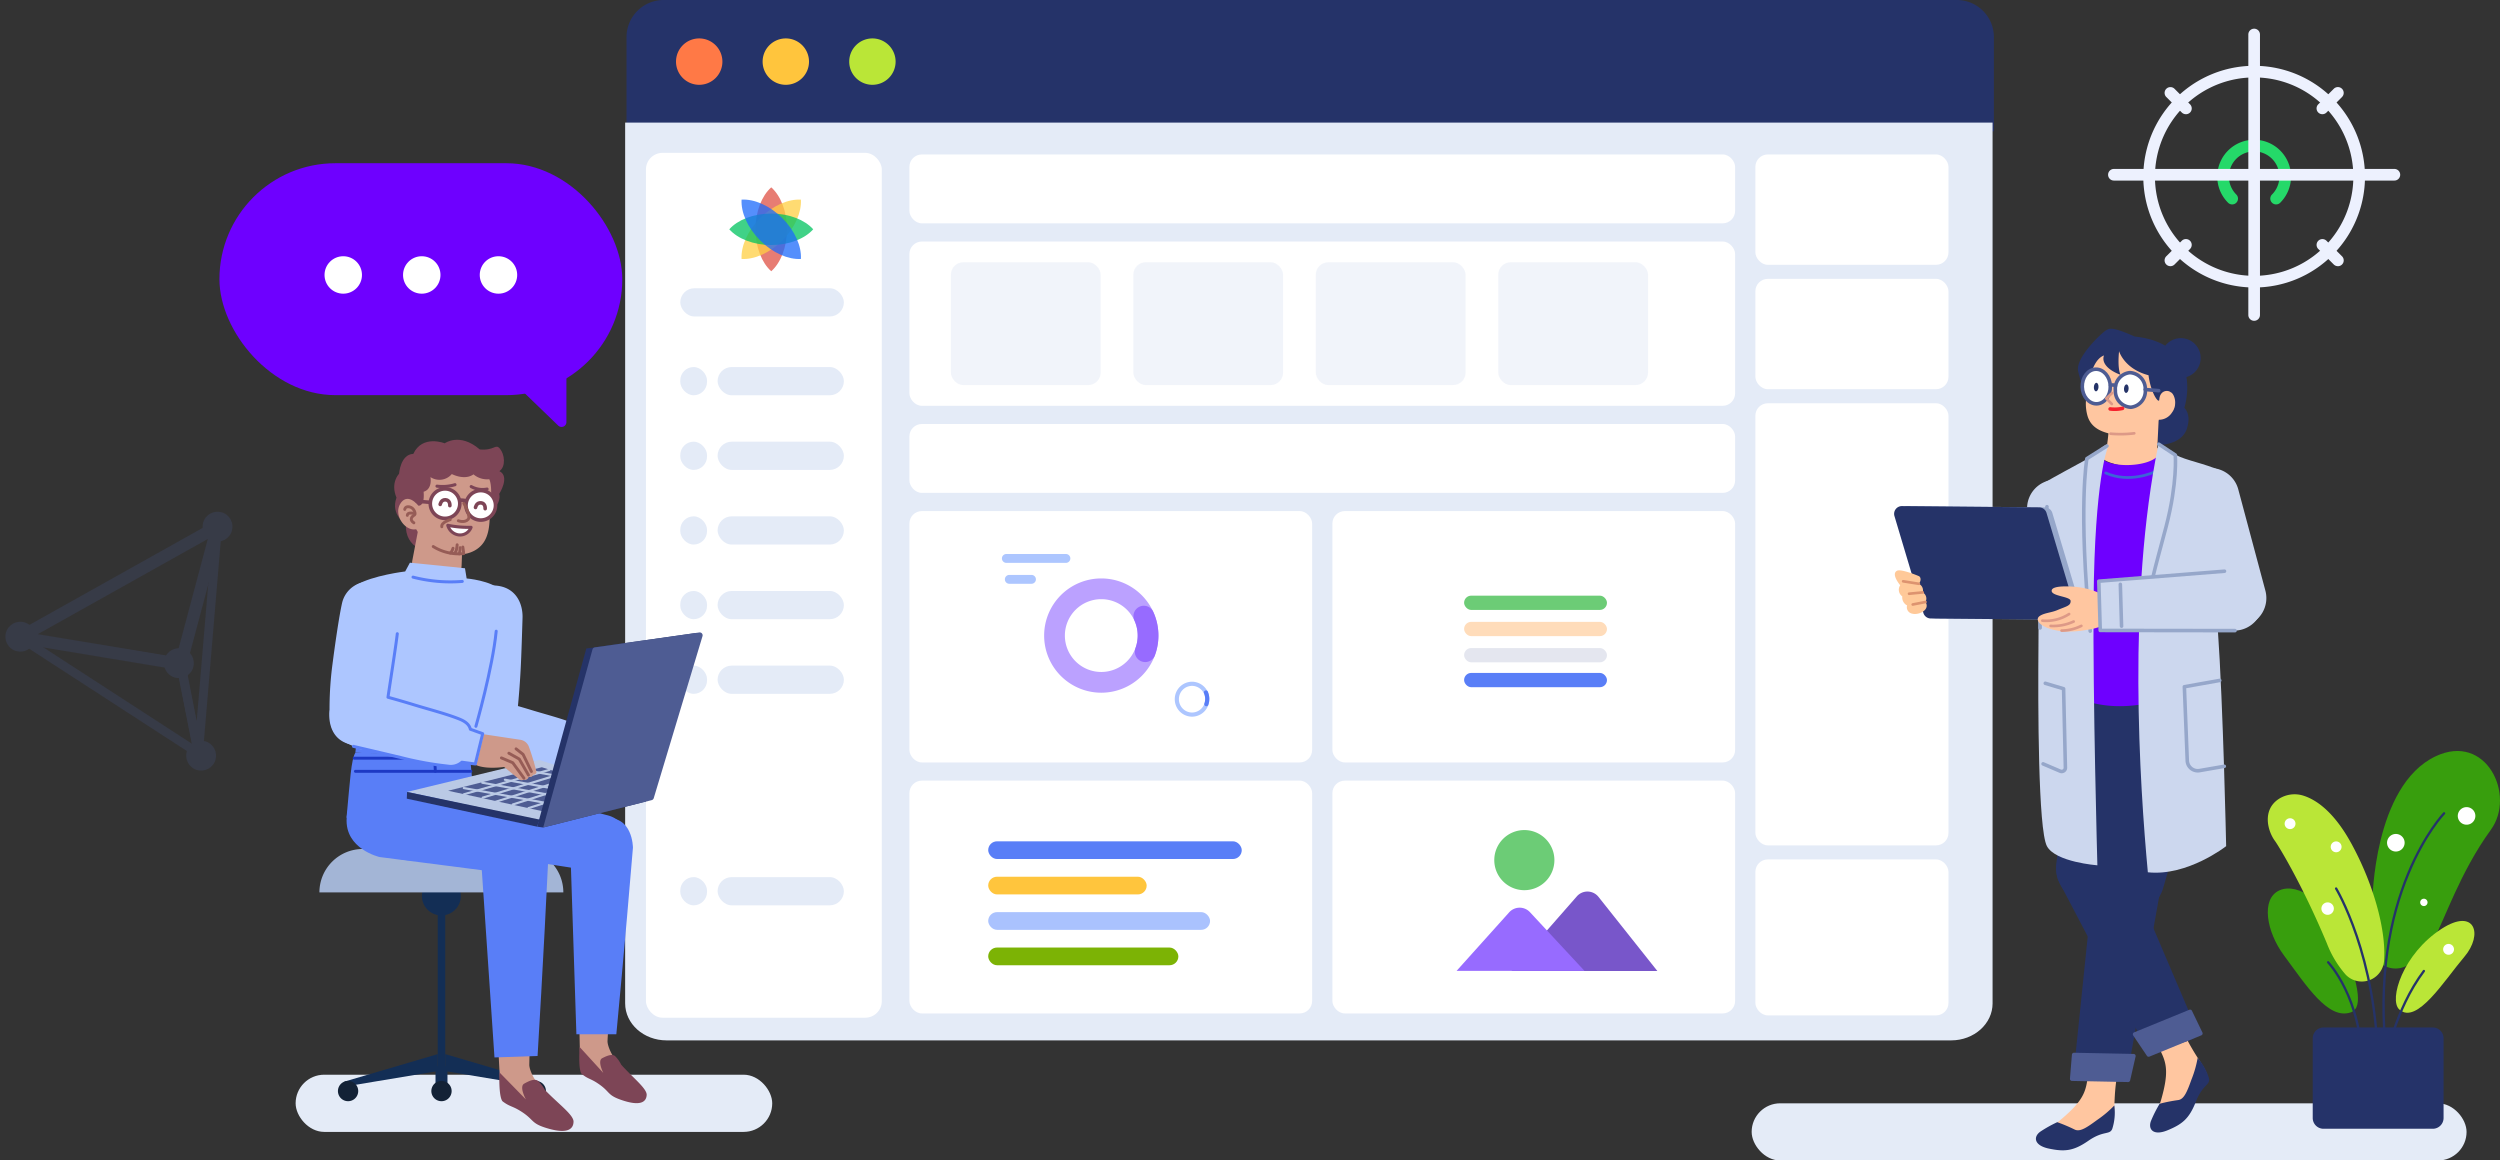 <svg xmlns="http://www.w3.org/2000/svg" xmlns:xlink="http://www.w3.org/1999/xlink" width="602.863" height="279.847" viewBox="0 0 602.863 279.847">
  <rect x="0" y="0" width="602.863" height="279.847" fill="#333333" stroke="none"/>
  <defs>
    <clipPath id="clip-path">
      <path id="Clip_2" data-name="Clip 2" d="M0,0H31.586V52.459H0Z" fill="none"/>
    </clipPath>
    <clipPath id="clip-path-2">
      <path id="Clip_8" data-name="Clip 8" d="M0,0H28.1V45.156H0Z" fill="none"/>
    </clipPath>
    <clipPath id="clip-path-3">
      <path id="Clip_34" data-name="Clip 34" d="M0,0H31.552V24.42H0Z" fill="none"/>
    </clipPath>
    <clipPath id="clip-path-4">
      <path id="Clip_6" data-name="Clip 6" d="M-14.079,0H-33.1V10.81h19.021Z" transform="translate(33.099)" fill="none"/>
    </clipPath>
    <clipPath id="clip-path-5">
      <path id="Clip_82" data-name="Clip 82" d="M-32.425,0H-76.232V27.417h43.807Z" transform="translate(76.232)" fill="none"/>
    </clipPath>
    <clipPath id="clip-path-6">
      <path id="Clip_28" data-name="Clip 28" d="M-19.634,0H-46.16V26.978h26.526Z" transform="translate(46.16)" fill="none"/>
    </clipPath>
    <clipPath id="clip-path-7">
      <path id="Clip_125" data-name="Clip 125" d="M-12.229,0H-28.751V39.474h16.522Z" transform="translate(28.751)" fill="none"/>
    </clipPath>
  </defs>
  <g id="fuzhuang-peitu01" transform="translate(-168.251 -375.226)">
    <rect id="矩形备份" width="172.397" height="13.792" rx="6.896" transform="translate(590.655 641.282)" fill="#e4ebf7"/>
    <rect id="矩形备份_2" data-name="矩形备份 2" width="114.931" height="13.792" rx="6.896" transform="translate(239.539 634.386)" fill="#e4ebf7"/>
    <g id="_2.通用组件_彩色版_文本详情页" data-name="2.通用组件/彩色版/文本详情页" transform="translate(319.003 375.226)">
      <g id="分组_8" data-name="分组 8" transform="translate(0 0)">
        <g id="分组_2_copy_2" data-name="分组 2 copy 2" transform="translate(0.331 0)">
          <path id="Fill_1" data-name="Fill 1" d="M329.733,31.672H0V8.932A8.951,8.951,0,0,1,8.968,0h311.8a8.95,8.95,0,0,1,8.968,8.932Z" transform="translate(0)" fill="#253369"/>
          <path id="Fill_5" data-name="Fill 5" d="M11.187,5.606A5.593,5.593,0,1,1,5.593,0a5.6,5.6,0,0,1,5.594,5.606" transform="translate(11.934 9.265)" fill="#ff7946"/>
          <path id="Fill_7" data-name="Fill 7" d="M11.186,5.606A5.593,5.593,0,1,1,5.593,0a5.6,5.6,0,0,1,5.593,5.606" transform="translate(32.819 9.265)" fill="#ffc53d"/>
          <path id="Fill_9" data-name="Fill 9" d="M11.186,5.606A5.593,5.593,0,1,1,5.593,0a5.6,5.6,0,0,1,5.593,5.606" transform="translate(53.703 9.265)" fill="#bae637"/>
        </g>
        <path id="Fill_3_Copy_2" data-name="Fill 3 Copy 2" d="M9.987,221.312c-5.516,0-9.987-3.994-9.987-8.92V0H329.75V212.392c0,4.926-4.471,8.92-9.987,8.92Z" transform="translate(0 29.572)" fill="#e4ebf7"/>
        <g id="组_13677" data-name="组 13677" transform="translate(-31.129 -5)">
          <rect id="矩形_copy_19" data-name="矩形 copy 19" width="199.113" height="16.613" rx="3" transform="translate(99.678 42.244)" fill="#fff"/>
          <rect id="矩形_copy_19-2" data-name="矩形 copy 19" width="46.564" height="26.613" rx="3" transform="translate(303.678 42.244)" fill="#fff"/>
          <rect id="矩形_copy_19-3" data-name="矩形 copy 19" width="46.564" height="26.613" rx="3" transform="translate(303.678 72.244)" fill="#fff"/>
          <rect id="矩形_copy_19-4" data-name="矩形 copy 19" width="199.113" height="16.613" rx="3" transform="translate(99.678 107.244)" fill="#fff"/>
          <rect id="矩形_copy_19-5" data-name="矩形 copy 19" width="97.113" height="60.613" rx="3" transform="translate(99.678 128.244)" fill="#fff"/>
          <rect id="矩形_copy_19-6" data-name="矩形 copy 19" width="97.113" height="56.141" rx="3" transform="translate(99.678 193.244)" fill="#fff"/>
          <rect id="矩形_copy_19-7" data-name="矩形 copy 19" width="97.113" height="60.613" rx="3" transform="translate(201.678 128.244)" fill="#fff"/>
          <rect id="矩形_copy_19-8" data-name="矩形 copy 19" width="97.113" height="56.141" rx="3" transform="translate(201.678 193.244)" fill="#fff"/>
          <rect id="矩形_copy_19-9" data-name="矩形 copy 19" width="199.113" height="39.613" rx="3" transform="translate(99.678 63.244)" fill="#fff"/>
          <rect id="矩形_copy_19-10" data-name="矩形 copy 19" width="36.113" height="29.613" rx="3" transform="translate(109.678 68.244)" fill="#e4ebf7" opacity="0.5"/>
          <rect id="矩形_copy_19-11" data-name="矩形 copy 19" width="36.113" height="29.613" rx="3" transform="translate(153.678 68.244)" fill="#e4ebf7" opacity="0.5"/>
          <rect id="矩形_copy_19-12" data-name="矩形 copy 19" width="36.113" height="29.613" rx="3" transform="translate(197.678 68.244)" fill="#e4ebf7" opacity="0.5"/>
          <rect id="矩形_copy_19-13" data-name="矩形 copy 19" width="36.113" height="29.613" rx="3" transform="translate(241.678 68.244)" fill="#e4ebf7" opacity="0.5"/>
          <rect id="矩形_copy_19-14" data-name="矩形 copy 19" width="46.564" height="106.613" rx="3" transform="translate(303.678 102.244)" fill="#fff"/>
          <rect id="矩形_copy_19-15" data-name="矩形 copy 19" width="46.564" height="37.613" rx="3" transform="translate(303.678 212.244)" fill="#fff"/>
          <rect id="矩形_copy_26" data-name="矩形 copy 26" width="53.498" height="4.27" rx="2.135" transform="translate(118.678 224.955)" fill="#aac2fe"/>
          <rect id="矩形_copy_27" data-name="矩形 copy 27" width="45.855" height="4.27" rx="2.135" transform="translate(118.678 233.494)" fill="#7cb305"/>
          <rect id="矩形_copy_25" data-name="矩形 copy 25" width="38.213" height="4.27" rx="2.135" transform="translate(118.678 216.416)" fill="#ffc53d"/>
          <rect id="矩形_copy_24" data-name="矩形 copy 24" width="61.141" height="4.27" rx="2.135" transform="translate(118.678 207.877)" fill="#597ef7"/>
        </g>
        <g id="组_13678" data-name="组 13678" transform="translate(-92)">
          <rect id="矩形_copy_13" data-name="矩形 copy 13" width="56.873" height="208.557" rx="4" transform="translate(97.016 36.859)" fill="#fff"/>
          <rect id="矩形_copy_19-16" data-name="矩形 copy 19" width="39.453" height="6.806" rx="3.403" transform="translate(105.293 69.51)" fill="#e4ebf7"/>
          <g id="组_13679" data-name="组 13679">
            <rect id="矩形_copy_19-17" data-name="矩形 copy 19" width="6.453" height="6.806" rx="3.226" transform="translate(105.293 88.51)" fill="#e4ebf7"/>
            <rect id="矩形_copy_19-18" data-name="矩形 copy 19" width="30.453" height="6.806" rx="3.403" transform="translate(114.293 88.51)" fill="#e4ebf7"/>
          </g>
          <g id="组_13680" data-name="组 13680" transform="translate(0 18)">
            <rect id="矩形_copy_19-19" data-name="矩形 copy 19" width="6.453" height="6.806" rx="3.226" transform="translate(105.293 88.51)" fill="#e4ebf7"/>
            <rect id="矩形_copy_19-20" data-name="矩形 copy 19" width="30.453" height="6.806" rx="3.403" transform="translate(114.293 88.51)" fill="#e4ebf7"/>
          </g>
          <g id="组_13683" data-name="组 13683" transform="translate(0 54)">
            <rect id="矩形_copy_19-21" data-name="矩形 copy 19" width="6.453" height="6.806" rx="3.226" transform="translate(105.293 88.51)" fill="#e4ebf7"/>
            <rect id="矩形_copy_19-22" data-name="矩形 copy 19" width="30.453" height="6.806" rx="3.403" transform="translate(114.293 88.51)" fill="#e4ebf7"/>
          </g>
          <g id="组_13681" data-name="组 13681" transform="translate(0 36)">
            <rect id="矩形_copy_19-23" data-name="矩形 copy 19" width="6.453" height="6.806" rx="3.226" transform="translate(105.293 88.51)" fill="#e4ebf7"/>
            <rect id="矩形_copy_19-24" data-name="矩形 copy 19" width="30.453" height="6.806" rx="3.403" transform="translate(114.293 88.51)" fill="#e4ebf7"/>
          </g>
          <g id="组_13682" data-name="组 13682" transform="translate(0 72)">
            <rect id="矩形_copy_19-25" data-name="矩形 copy 19" width="6.453" height="6.806" rx="3.226" transform="translate(105.293 88.51)" fill="#e4ebf7"/>
            <rect id="矩形_copy_19-26" data-name="矩形 copy 19" width="30.453" height="6.806" rx="3.403" transform="translate(114.293 88.51)" fill="#e4ebf7"/>
          </g>
          <g id="组_13684" data-name="组 13684" transform="translate(0 123)">
            <rect id="矩形_copy_19-27" data-name="矩形 copy 19" width="6.453" height="6.806" rx="3.226" transform="translate(105.293 88.51)" fill="#e4ebf7"/>
            <rect id="矩形_copy_19-28" data-name="矩形 copy 19" width="30.453" height="6.806" rx="3.403" transform="translate(114.293 88.51)" fill="#e4ebf7"/>
          </g>
        </g>
        <g id="七色米logo" transform="translate(25.111 45.174)">
          <path id="交叉_1" data-name="交叉 1" d="M0,10.119C0,5.795,1.526,2.02,3.795,0,6.063,2.02,7.589,5.795,7.589,10.119s-1.526,8.1-3.795,10.119C1.526,18.218,0,14.443,0,10.119Z" transform="translate(6.324 0)" fill="#de5145" opacity="0.75"/>
          <path id="交叉_2" data-name="交叉 2" d="M0,10.119C0,5.795,1.526,2.02,3.795,0,6.063,2.02,7.589,5.795,7.589,10.119s-1.526,8.1-3.795,10.119C1.526,18.218,0,14.443,0,10.119Z" transform="translate(14.591 0.281) rotate(45)" fill="#ffce43" opacity="0.75"/>
          <path id="交叉_3" data-name="交叉 3" d="M0,10.119C0,5.795,1.526,2.02,3.795,0,6.063,2.02,7.589,5.795,7.589,10.119s-1.526,8.1-3.795,10.119C1.526,18.218,0,14.443,0,10.119Z" transform="translate(20.238 6.324) rotate(90)" fill="#00c25f" opacity="0.75"/>
          <path id="交叉_4" data-name="交叉 4" d="M0,10.119C0,5.795,1.526,2.02,3.795,0,6.063,2.02,7.589,5.795,7.589,10.119s-1.526,8.1-3.795,10.119C1.526,18.218,0,14.443,0,10.119Z" transform="translate(19.958 14.591) rotate(135)" fill="#1d69fb" opacity="0.75"/>
        </g>
        <g id="组_13685" data-name="组 13685" transform="translate(38 288.944)">
          <path id="Fill_11" data-name="Fill 11" d="M55.7,45.313H.944A.944.944,0,0,1,0,44.369V.944A.944.944,0,0,1,.944,0H55.7a.944.944,0,0,1,.944.944V44.369a.944.944,0,0,1-.944.944" transform="translate(157.922 -96.133)" fill="#fff"/>
          <path id="Fill_17" data-name="Fill 17" d="M0,19.164H35.2L21,1.285a3.4,3.4,0,0,0-5.217-.126Z" transform="translate(175.714 -73.953)" fill="#7856ca"/>
          <path id="Fill_15" data-name="Fill 15" d="M0,15.23H30.832L17.688,1.085a3.4,3.4,0,0,0-5.018.042Z" transform="translate(162.503 -70.061)" fill="#976bff"/>
          <path id="Fill_19" data-name="Fill 19" d="M14.5,7.249A7.249,7.249,0,1,1,7.25,0,7.249,7.249,0,0,1,14.5,7.249" transform="translate(171.585 -88.778)" fill="#6ccc76"/>
        </g>
      </g>
      <g id="编组_4" data-name="编组 4" transform="translate(198.111 131.674)">
        <rect id="矩形_copy_51" data-name="矩形 copy 51" width="42.491" height="23.542" transform="translate(0.178 7.945)" fill="#fff"/>
        <rect id="矩形_copy_53" data-name="矩形 copy 53" width="34.452" height="3.445" rx="1.723" transform="translate(4.198 11.964)" fill="#6ccc76"/>
        <rect id="矩形_copy_54" data-name="矩形 copy 54" width="34.452" height="3.445" rx="1.723" transform="translate(4.198 24.597)" fill="#e4e6ef"/>
        <rect id="矩形_copy_54-2" data-name="矩形 copy 54" width="34.452" height="3.445" rx="1.723" transform="translate(4.198 30.597)" fill="#597ef7"/>
        <rect id="矩形_copy_55" data-name="矩形 copy 55" width="34.452" height="3.445" rx="1.723" transform="translate(4.198 18.281)" fill="#ffdcba"/>
        <rect id="矩形_copy_56" data-name="矩形 copy 56" width="26.988" height="1.723" rx="0.861" transform="translate(9.653 3.351)" fill="#fff"/>
        <rect id="矩形_copy_57" data-name="矩形 copy 57" width="26.988" height="1.723" rx="0.861" transform="translate(9.653 34.358)" fill="#fff"/>
        <g id="down" transform="translate(2.762 2.49)">
          <rect id="矩形" width="4.019" height="4.019" transform="translate(0)" opacity="0"/>
          <path id="路径" d="M2.53,0H2.278a.054.054,0,0,0-.043.022L1.279,1.34.323.022A.054.054,0,0,0,.279,0H.027A.027.027,0,0,0,.005.043L1.191,1.678a.107.107,0,0,0,.174,0L2.552.043A.027.027,0,0,0,2.53,0Z" transform="translate(0.861 1.148)" fill="#fff"/>
        </g>
        <g id="down_copy" data-name="down copy" transform="translate(2.762 37.23) rotate(-90)">
          <rect id="矩形-2" data-name="矩形" width="4.019" height="4.019" transform="translate(0)" opacity="0"/>
          <path id="路径-2" data-name="路径" d="M2.53,0H2.278a.054.054,0,0,0-.043.022L1.279,1.34.323.022A.054.054,0,0,0,.279,0H.027A.027.027,0,0,0,.005.043L1.191,1.678a.107.107,0,0,0,.174,0L2.552.043A.027.027,0,0,0,2.53,0Z" transform="translate(0.861 1.148)" fill="#fff"/>
        </g>
      </g>
    </g>
    <g id="_2.通用组件_彩色版_盆栽02" data-name="2.通用组件/彩色版/盆栽02" transform="translate(715.116 556.324)">
      <g id="分组_2" data-name="分组 2" transform="translate(0 0)">
        <g id="分组" transform="translate(0 0)">
          <g id="分组-2" data-name="分组" transform="translate(24.412)">
            <path id="Clip_2-2" data-name="Clip 2" d="M0,0H31.586V52.459H0Z" transform="translate(0)" fill="none"/>
            <g id="分组-3" data-name="分组" transform="translate(0)" clip-path="url(#clip-path)">
              <path id="Fill_1-2" data-name="Fill 1" d="M16.066,1.277c12.172-5.757,19.426,9.342,13.3,17.749C21.9,29.285,18.074,41.09,15.943,44.646c-1.8,3-6.722,10.315-12.651,6.944-5.457-3.1-2.483-15.28-2.483-15.28S1.05,8.379,16.066,1.277Z" transform="translate(0 0)" fill="#389e0d"/>
            </g>
          </g>
          <path id="Fill_3" data-name="Fill 3" d="M16.489,8.686C11.808,14.171,5.055,25.2.823,21.34-1.741,19,1.687,7.908,11.071,1.874,19.054-3.259,21.169,3.2,16.489,8.686Z" transform="translate(30.881 40.983)" fill="#bae637"/>
          <path id="Fill_5-2" data-name="Fill 5" d="M3.867,16.083C-.271,10.5-1.782,2.488,2.837.434,7.265-1.536,14.6,3.314,18,12.648s5.358,16.044,2.034,17.211c-5.453,1.914-10.7-6.4-16.165-13.776" transform="translate(0 33.162)" fill="#389e0d"/>
          <g id="分组-4" data-name="分组" transform="translate(0 10.445)">
            <path id="Clip_8-2" data-name="Clip 8" d="M0,0H28.1V45.156H0Z" transform="translate(0 0)" fill="none"/>
            <g id="分组-5" data-name="分组" transform="translate(0 0)" clip-path="url(#clip-path-2)">
              <path id="Fill_7-2" data-name="Fill 7" d="M2.584,1.163A7.018,7.018,0,0,1,8.646.346c2.851.913,7.178,3.632,11.46,11.437,5.591,10.19,8.5,21.361,7.926,28.437a5.38,5.38,0,0,1-9.266,3.248,24.956,24.956,0,0,1-4.531-7.562C8.133,21.324,2.427,12.186,1.747,11.269-.068,8.82-1.366,3.821,2.584,1.163" transform="translate(0 0)" fill="#bae637"/>
            </g>
          </g>
          <path id="Stroke_9" data-name="Stroke 9" d="M0,0S8.16,8.556,8.16,25.011" transform="translate(14.558 50.956)" fill="none" stroke="#253369" stroke-linecap="round" stroke-linejoin="round" stroke-miterlimit="10" stroke-width="0.566"/>
          <path id="Stroke_11" data-name="Stroke 11" d="M0,21.3S1.99,9.486,9.072,0" transform="translate(28.566 53.053)" fill="none" stroke="#253369" stroke-linecap="round" stroke-linejoin="round" stroke-miterlimit="10" stroke-width="0.566"/>
          <path id="Stroke_13" data-name="Stroke 13" d="M14.595,0S-4.009,19.414.792,59.326" transform="translate(27.919 15.032)" fill="none" stroke="#253369" stroke-linecap="round" stroke-linejoin="round" stroke-miterlimit="10" stroke-width="0.566"/>
          <path id="Stroke_15" data-name="Stroke 15" d="M0,0S9.9,16.331,10.058,42.8" transform="translate(16.478 33.162)" fill="none" stroke="#253369" stroke-linecap="round" stroke-linejoin="round" stroke-miterlimit="10" stroke-width="0.566"/>
          <path id="Fill_17-2" data-name="Fill 17" d="M2.612,1.2A1.308,1.308,0,1,1,1.2,0,1.308,1.308,0,0,1,2.612,1.2" transform="translate(4.065 16.225)" fill="#fff"/>
          <path id="Fill_19-2" data-name="Fill 19" d="M2.612,1.2A1.308,1.308,0,1,1,1.2,0,1.308,1.308,0,0,1,2.612,1.2" transform="translate(15.176 21.81)" fill="#fff"/>
          <path id="Fill_21" data-name="Fill 21" d="M2.991,1.373A1.5,1.5,0,1,1,1.373.005,1.5,1.5,0,0,1,2.991,1.373" transform="translate(12.935 36.508)" fill="#fff"/>
          <path id="Fill_23" data-name="Fill 23" d="M4.237,2.119A2.119,2.119,0,1,1,2.119,0,2.119,2.119,0,0,1,4.237,2.119" transform="translate(45.819 13.537)" fill="#fff"/>
          <path id="Fill_25" data-name="Fill 25" d="M4.237,2.119A2.119,2.119,0,1,1,2.119,0,2.119,2.119,0,0,1,4.237,2.119" transform="translate(28.763 20.007)" fill="#fff"/>
          <path id="Fill_27" data-name="Fill 27" d="M1.771.886A.886.886,0,1,1,.886,0a.886.886,0,0,1,.886.886" transform="translate(36.753 35.623)" fill="#fff"/>
          <path id="Fill_29" data-name="Fill 29" d="M0,.094H19.306" transform="translate(17.756 86.807)" fill="#a3b5d6"/>
          <path id="Fill_31" data-name="Fill 31" d="M2.616,1.308A1.308,1.308,0,1,1,1.308,0,1.308,1.308,0,0,1,2.616,1.308" transform="translate(42.288 46.525)" fill="#fff"/>
          <g id="分组-6" data-name="分组" transform="translate(10.838 66.678)">
            <path id="Clip_34-2" data-name="Clip 34" d="M0,0H31.552V24.42H0Z" transform="translate(0 0)" fill="none"/>
            <g id="分组-7" data-name="分组" transform="translate(0 0)" clip-path="url(#clip-path-3)">
              <path id="Fill_33" data-name="Fill 33" d="M28.96,24.42H2.592A2.6,2.6,0,0,1,0,21.828V2.592A2.6,2.6,0,0,1,2.592,0H28.96a2.6,2.6,0,0,1,2.592,2.592V21.828A2.6,2.6,0,0,1,28.96,24.42" fill="#253369"/>
            </g>
          </g>
        </g>
      </g>
    </g>
    <g id="_2.通用组件_彩色版_凳子" data-name="2.通用组件/彩色版/凳子" transform="translate(245.275 579.955)">
      <g id="编组" transform="translate(0 0)">
        <path id="Fill_1-3" data-name="Fill 1" d="M9.384,4.692A4.692,4.692,0,1,1,4.692,0,4.692,4.692,0,0,1,9.384,4.692" transform="translate(24.72 6.638)" fill="#132e55"/>
        <path id="Fill_3-2" data-name="Fill 3" d="M0,40.828H1.816V0H0Z" transform="translate(28.532 12.731)" fill="#132e55"/>
        <path id="Fill_5-3" data-name="Fill 5" d="M22.52,4.1,1.365,7.619,0,6.633,22.52,0Z" transform="translate(6.012 49.464)" fill="#132e55"/>
        <path id="Fill_6" data-name="Fill 6" d="M0,4.1,21.154,7.619l1.365-.986L0,0Z" transform="translate(30.348 49.464)" fill="#132e55"/>
        <path id="Fill_7-3" data-name="Fill 7" d="M0,5.916H2.882V0H0Z" transform="translate(27.999 52.381)" fill="#132e55"/>
        <path id="Fill_8" data-name="Fill 8" d="M4.892,2.446A2.446,2.446,0,1,1,2.446,0,2.446,2.446,0,0,1,4.892,2.446" transform="translate(4.468 55.929)" fill="#132236"/>
        <path id="Fill_9-2" data-name="Fill 9" d="M4.892,2.446A2.446,2.446,0,1,1,2.446,0,2.446,2.446,0,0,1,4.892,2.446" transform="translate(26.994 55.929)" fill="#132236"/>
        <path id="Fill_10" data-name="Fill 10" d="M4.892,2.446A2.446,2.446,0,1,1,2.446,0,2.446,2.446,0,0,1,4.892,2.446" transform="translate(49.734 55.929)" fill="#132236"/>
        <path id="Fill_11-2" data-name="Fill 11" d="M58.824,10.468H0A10.468,10.468,0,0,1,10.468,0H48.356A10.468,10.468,0,0,1,58.824,10.468" transform="translate(0 0)" fill="#a3b5d6"/>
      </g>
    </g>
    <g id="_1.人物组件_5.用研_走路_看电脑" data-name="1.人物组件/5.用研/走路/看电脑" transform="translate(625.009 454.495)">
      <g id="分组-8" data-name="分组" transform="translate(0 0)">
        <path id="Fill_1-4" data-name="Fill 1" d="M-17.467,35.795h0a6.93,6.93,0,0,0,6.7-7.152l-.694-21.927A6.929,6.929,0,0,0-18.6,0a6.93,6.93,0,0,0-6.7,7.152l.694,21.927a6.929,6.929,0,0,0,7.139,6.712" transform="translate(57.365 36.408)" fill="#ccd7ee"/>
        <path id="Fill_3-3" data-name="Fill 3" d="M-19.717.019a4.246,4.246,0,0,1,3.766,5.032c-.812,4.21-1.977,10.7-2.723,16.781-.669,5.452-.045,9.248-1.192,10.616-1.236,1.475-3.625.062-5.708,1.932s-3.59,3.312-8.929,1.9c-6.244-1.655-.589-3.1,2.46-5.654,5.383-4.5,6.108-6.712,6.542-10.189A142.316,142.316,0,0,0-24.36,4.2,4.242,4.242,0,0,1-19.717.019" transform="translate(72.161 160.164)" fill="#ffc6a0"/>
        <g id="分组-9" data-name="分组" transform="translate(34.194 187.314)">
          <path id="Clip_6-2" data-name="Clip 6" d="M-14.079,0H-33.1V10.81h19.021Z" transform="translate(33.099 0)" fill="none"/>
          <g id="分组-10" data-name="分组" transform="translate(0 0)" clip-path="url(#clip-path-4)">
            <path id="Fill_5-4" data-name="Fill 5" d="M-14.194,0A25.91,25.91,0,0,1-18.32,3.477c-2.513,1.846-4.142,2.959-5.438,2.324a38.342,38.342,0,0,0-4.2-1.773A30.313,30.313,0,0,0-32,6.285C-33.75,7.5-33.646,9.633-29.952,10.4s5.844.646,9.5-1.889,5.139-1.344,5.759-2.865A12.806,12.806,0,0,0-14.194,0" transform="translate(33.099)" fill="#253368"/>
          </g>
        </g>
        <path id="Fill_7-4" data-name="Fill 7" d="M-26.193,38.353l7.73-26.432A9.4,9.4,0,0,0-26.227.087,9.38,9.38,0,0,0-36.676,7.466L-42.357,34.58s-2.041,7.635,6.041,9.445c7.859,1.76,10.124-5.672,10.124-5.672" transform="translate(90.979 96.829)" fill="#253368"/>
        <path id="Fill_9-3" data-name="Fill 9" d="M-16.009,8.066l-8.6,48.237A2.377,2.377,0,0,1-27,58.265l-8.253-.166a2.379,2.379,0,0,1-2.316-2.625L-32.6,7.36s.537-8.21,9.286-7.287c8.16.861,7.3,7.994,7.3,7.994" transform="translate(80.959 123.042)" fill="#253368"/>
        <path id="Fill_11-3" data-name="Fill 11" d="M-13.558,7.071-27.087,6.8a.5.5,0,0,1-.485-.538l.474-5.8A.5.5,0,0,1-26.593,0l14.377.289A.5.5,0,0,1-11.741.9l-1.323,5.788a.5.5,0,0,1-.494.386" transform="translate(69.973 174.593)" fill="#4e5c93"/>
        <path id="Fill_13" data-name="Fill 13" d="M-32.965.521A4.236,4.236,0,0,1-27.034,2.58c1.679,3.944,4.338,9.974,7.118,15.434,2.491,4.893,5.129,7.689,4.943,9.466-.2,1.915-2.97,2.083-3.652,4.8s-1.125,4.757-6.34,6.577c-6.1,2.129-2.223-2.243-1.12-6.064,1.947-6.748,1.313-8.987-.27-12.112a142.305,142.305,0,0,0-8.125-14.1A4.25,4.25,0,0,1-32.965.521" transform="translate(90.458 153.202)" fill="#ffc6a0"/>
        <path id="Fill_15-2" data-name="Fill 15" d="M-13.321,0A25.941,25.941,0,0,1-14.8,5.194c-1.052,2.939-1.78,4.775-3.209,4.975a38.241,38.241,0,0,0-4.47.884,30.422,30.422,0,0,0-2.091,4.139c-.769,1.985.509,3.7,4,2.258s5.2-2.74,6.819-6.892,3.508-3.993,3.172-5.6A12.789,12.789,0,0,0-13.321,0" transform="translate(86.514 175.839)" fill="#253368"/>
        <path id="Fill_17-3" data-name="Fill 17" d="M-38.987,35.292-35.255,8A9.379,9.379,0,0,1-23.34.383,9.4,9.4,0,0,1-16.814,11.4l-5.88,27.071s-1.253,7.8-9.367,6.146c-7.891-1.612-6.925-9.322-6.925-9.322" transform="translate(78.099 93.638)" fill="#253368"/>
        <path id="Fill_19-3" data-name="Fill 19" d="M-58.438,10.1-37.4,50.231a2.326,2.326,0,0,0,2.805,1.037l7.85-2.555a2.277,2.277,0,0,0,1.518-3L-42.76,4.638s-2.7-7.1-10.818-3.731c-7.578,3.143-4.86,9.2-4.86,9.2" transform="translate(98.002 122.864)" fill="#253368"/>
        <path id="Fill_21-2" data-name="Fill 21" d="M-25.294,11.331-12.768,6.2a.5.5,0,0,0,.259-.677L-15.035.281A.5.5,0,0,0-15.67.037L-28.982,5.486a.5.5,0,0,0-.224.738l3.312,4.924a.5.5,0,0,0,.6.183" transform="translate(86.855 164.196)" fill="#4e5c93"/>
        <path id="Fill_23-2" data-name="Fill 23" d="M-45.126,28.653-57.011,17.34a3.565,3.565,0,0,1-1.4-3.263L-59.4,0l33.961.539.173,14.9a3.573,3.573,0,0,1-.974,2.492c-1.947,2.067-6.827,6.176-15.316,10.6-1.152.6-2.565.94-3.572.12" transform="translate(96.094 89.681)" fill="#253368"/>
        <path id="Stroke_25" data-name="Stroke 25" d="M-53.536,0l30.765.632" transform="translate(91.061 94.007)" fill="none" stroke="#253368" stroke-linecap="round" stroke-linejoin="round" stroke-miterlimit="10" stroke-width="0.663"/>
        <path id="Stroke_27" data-name="Stroke 27" d="M-.421,0-.507,4.2" transform="translate(55.651 90.166)" fill="none" stroke="#253368" stroke-linecap="round" stroke-linejoin="round" stroke-miterlimit="10" stroke-width="0.663"/>
        <path id="Fill_29-2" data-name="Fill 29" d="M-18.933,10.284S-17.091.089-30,0c-7.222.436-7.6,12.409-7.6,12.409a10.532,10.532,0,0,0,.209,5.117c.924,2.944,3.623,4.038,7.221,4.529,6.724.068,9.6-3.507,9.6-3.507s4.607.557,4.484-5.287c-.151-5.422-2.844-2.978-2.844-2.978" transform="translate(84.055 3.589)" fill="#ffc6a0"/>
        <path id="Fill_31-2" data-name="Fill 31" d="M-16.631,4.476a4.786,4.786,0,0,0,4.458,5.093A4.784,4.784,0,0,0-7.089,5.1,4.787,4.787,0,0,0-11.547.01a4.785,4.785,0,0,0-5.084,4.465" transform="translate(81.003 2.271)" fill="#253368"/>
        <path id="Fill_33-2" data-name="Fill 33" d="M-44.238,16.373a30.527,30.527,0,0,1-2.117-6.131c-.728-3.307,5.863-9.39,6.733-9.859s1.322-.964,6.932,1.507c17.016,1.807,11.942,17.2,11.942,17.2s1.893,1.571.489,5.368c-1.612,3.783-6.962,3.567-6.962,3.567l.211-6.07A3.738,3.738,0,0,0-23.717,20.2c1.5-2,.488-4.625-.334-4.889-.707-.608-2.587-.451-2.734,1.786-.074,1.126-2.048-1.539-2.6-5.881-5.881-1.543-7.1-5.794-7.1-5.794s-.47,3.963.361,5.7c-3.073-1.148-4.635-2.933-4-4.678-3.656,1.336-4.114,9.926-4.114,9.926" transform="translate(90.731)" fill="#253368"/>
        <path id="Fill_35" data-name="Fill 35" d="M-13.54,9.545-13.1.5-24.874,0s-.36,6.17-.757,8.657c-7.93,3.713,9.168,8.02,13.481,3.53,1.331-1.387-1.391-2.643-1.391-2.643" transform="translate(77.002 19.225)" fill="#ffc6a0"/>
        <path id="Fill_37" data-name="Fill 37" d="M-12.557,4.283A3.922,3.922,0,0,0-8.824,8.344,3.923,3.923,0,0,0-5.344,4.063,3.921,3.921,0,0,0-9.078,0a3.922,3.922,0,0,0-3.479,4.281" transform="translate(65.912 10.592)" fill="#fff"/>
        <path id="Stroke_39" data-name="Stroke 39" d="M-12.557,4.283A3.922,3.922,0,0,0-8.824,8.344,3.923,3.923,0,0,0-5.344,4.063,3.921,3.921,0,0,0-9.078,0,3.922,3.922,0,0,0-12.557,4.283Z" transform="translate(65.912 10.592)" fill="none" stroke="#4e5c93" stroke-linecap="round" stroke-linejoin="round" stroke-miterlimit="10" stroke-width="0.864"/>
        <path id="Fill_41" data-name="Fill 41" d="M-11.757,4.276c.07,2.3,1.638,4.126,3.5,4.068S-4.935,6.374-5,4.07-6.643-.056-8.508,0s-3.32,1.971-3.249,4.274" transform="translate(57.129 9.765)" fill="#fff"/>
        <path id="Stroke_43" data-name="Stroke 43" d="M-11.757,4.276c.07,2.3,1.638,4.126,3.5,4.068S-4.935,6.374-5,4.07-6.643-.056-8.508,0-11.828,1.972-11.757,4.276Z" transform="translate(57.129 9.765)" fill="none" stroke="#4e5c93" stroke-linecap="round" stroke-linejoin="round" stroke-miterlimit="10" stroke-width="0.864"/>
        <path id="Stroke_45" data-name="Stroke 45" d="M-1.032,0-2.427,1.312-1.091,2.65" transform="translate(53.59 15.509)" fill="none" stroke="#dd9987" stroke-linecap="round" stroke-linejoin="round" stroke-miterlimit="10" stroke-width="0.648"/>
        <path id="Stroke_47" data-name="Stroke 47" d="M-2.208.229A8.6,8.6,0,0,1-5.191.364" transform="translate(57.281 18.981)" fill="none" stroke="#f5222d" stroke-linecap="round" stroke-linejoin="round" stroke-miterlimit="10" stroke-width="0.864"/>
        <g id="分组-11" data-name="分组" transform="translate(52.185 13.554)">
          <path id="Fill_49" data-name="Fill 49" d="M-.878.463A1.081,1.081,0,0,0-2.065.385" transform="translate(2.065 -0.233)" fill="#fff"/>
          <path id="Stroke_51" data-name="Stroke 51" d="M-.878.463A1.081,1.081,0,0,0-2.065.385" transform="translate(2.065 -0.233)" fill="none" stroke="#4e5c93" stroke-linecap="round" stroke-linejoin="round" stroke-miterlimit="10" stroke-width="0.864"/>
        </g>
        <path id="Stroke_52" data-name="Stroke 52" d="M-9.93.345A26.75,26.75,0,0,0-4.224.252" transform="translate(62.124 24.969)" fill="none" stroke="#dd9987" stroke-linecap="round" stroke-linejoin="round" stroke-miterlimit="10" stroke-width="0.648"/>
        <path id="Fill_54" data-name="Fill 54" d="M-1.953.989c-.037.566.183,1.042.491,1.062s.589-.422.625-.988S-1.019.021-1.327,0s-.589.422-.625.988" transform="translate(57.385 13.429)" fill="#253368"/>
        <path id="Fill_56" data-name="Fill 56" d="M-1.953.989c-.037.566.183,1.042.491,1.062s.589-.422.626-.988S-1.019.021-1.328,0s-.588.422-.625.988" transform="translate(50.122 13.045)" fill="#253368"/>
        <g id="分组-12" data-name="分组" transform="translate(60.567 14.655)">
          <path id="Fill_58" data-name="Fill 58" d="M-5.64.186-2.4.47" transform="translate(5.64 -0.186)" fill="#fff"/>
          <path id="Stroke_60" data-name="Stroke 60" d="M-5.64.186-2.4.47" transform="translate(5.64 -0.186)" fill="none" stroke="#4e5c93" stroke-linecap="round" stroke-linejoin="round" stroke-miterlimit="10" stroke-width="0.864"/>
        </g>
        <path id="Fill_61" data-name="Fill 61" d="M-35.429.648l.561-.022C-35.228,4.01-22.5,4.3-20.6.346a2.727,2.727,0,0,0,.118-.285L-18.937,0l1.6,58.826s-11.005,4.919-21.7,1.1c-5.383-46.9,3.6-59.279,3.6-59.279" transform="translate(84.667 29.643)" fill="#6e00ff"/>
        <path id="Stroke_63" data-name="Stroke 63" d="M-8.594,0s-5.911,2.756-11.611.176" transform="translate(71.224 34.605)" fill="none" stroke="#3c65d6" stroke-linecap="round" stroke-linejoin="round" stroke-miterlimit="10" stroke-width="0.663"/>
        <path id="Fill_65" data-name="Fill 65" d="M-12.376.174S-15.5,7.683-15.76,36.917c-.208,23.283.917,63.922.917,63.922s-10.116-.759-12.168-4.623c-2.116-3.983-2.174-33.511-2.039-48.4C-28.807,20.7-29.7,14.563-27.512,8.5-24.99,7.035-21,4.888-17.1,2.757-16.151,2.24-14.5.848-13.9.515c1.636-.906,1.527-.34,1.527-.34" transform="translate(63.858 28.559)" fill="#ccd7ee"/>
        <path id="Stroke_67" data-name="Stroke 67" d="M-1.238,0A226.465,226.465,0,0,0-2.893,29.229" transform="translate(38.094 42.923)" fill="none" stroke="#96a7ca" stroke-linecap="round" stroke-linejoin="round" stroke-miterlimit="10" stroke-width="0.864"/>
        <path id="Fill_69" data-name="Fill 69" d="M-16.946,6.293c-3.989-1.806-8.334-2.48-10.865-3.84C-29.431,1.581-30.744.39-32.012,0c-7.541,36.626-4.481,82.151-2.539,103.107,9.558,1.026,18.882-6.3,18.882-6.3S-16.357,63.231-17.7,44.18c-1.118-15.847,1.776-37.425.756-37.887" transform="translate(95.736 27.972)" fill="#ccd7ee"/>
        <path id="Stroke_71" data-name="Stroke 71" d="M-12.956,44.44c.924-9.758,2.437-14.023,5.2-24.6s2.2-17.223,2.2-17.223L-9.531,0" transform="translate(73.359 27.844)" fill="none" stroke="#96a7ca" stroke-linecap="round" stroke-linejoin="round" stroke-miterlimit="10" stroke-width="0.864"/>
        <path id="Stroke_73" data-name="Stroke 73" d="M-8.176,44.653c-2.944-29.89-.807-41.6-.807-41.6L-4.14,0" transform="translate(55.463 28.273)" fill="none" stroke="#96a7ca" stroke-linecap="round" stroke-linejoin="round" stroke-miterlimit="10" stroke-width="0.864"/>
        <path id="Stroke_75" data-name="Stroke 75" d="M-8.21,0l-8.527,1.52.7,17.821a2.536,2.536,0,0,0,2.967,2.4l5.954-1.035" transform="translate(86.727 84.815)" fill="none" stroke="#96a7ca" stroke-linecap="round" stroke-linejoin="round" stroke-miterlimit="10" stroke-width="0.864"/>
        <path id="Stroke_77" data-name="Stroke 77" d="M-8.826,0l4.409,1.323.437,19.019a.9.9,0,0,1-1.254.851l-4.123-1.762" transform="translate(45.283 85.503)" fill="none" stroke="#96a7ca" stroke-linecap="round" stroke-linejoin="round" stroke-miterlimit="10" stroke-width="0.864"/>
        <path id="Fill_79" data-name="Fill 79" d="M-67.4,27.105l33.091.311A1.871,1.871,0,0,0-32.5,25.009L-39.481,1.647A1.869,1.869,0,0,0-41.253.312L-74.346,0a1.87,1.87,0,0,0-1.807,2.408l6.977,23.362A1.869,1.869,0,0,0-67.4,27.105" transform="translate(77.631 42.771)" fill="#96a7ca"/>
        <g id="分组-13" data-name="分组" transform="translate(0 42.771)">
          <path id="Clip_82-2" data-name="Clip 82" d="M-32.425,0H-76.232V27.417h43.807Z" transform="translate(76.232 0)" fill="none"/>
          <g id="分组-14" data-name="分组" transform="translate(0 0)" clip-path="url(#clip-path-5)">
            <path id="Fill_81" data-name="Fill 81" d="M-67.4,27.105l33.091.311A1.871,1.871,0,0,0-32.5,25.009L-39.482,1.647A1.868,1.868,0,0,0-41.254.312L-74.346,0a1.871,1.871,0,0,0-1.807,2.408l6.977,23.362A1.869,1.869,0,0,0-67.4,27.105" transform="translate(76.232 0)" fill="#253368"/>
          </g>
        </g>
        <path id="Fill_83" data-name="Fill 83" d="M-7.574,1.395s-4.264-1.816-5.263-1.3c-1.548.794.76,3.5.76,3.5a1.944,1.944,0,0,0,.5,2.685,2.164,2.164,0,0,0,1.16,2.18,1.57,1.57,0,0,0,1.2,1.979c1.648.456,4.446-.949,3.23-2.8a1.7,1.7,0,0,0-.662-2.314,1.764,1.764,0,0,0-.939-2.083c.662-.812.455-1.65.011-1.844" transform="translate(13.545 58.266)" fill="#ffc999"/>
        <path id="Stroke_85" data-name="Stroke 85" d="M-2.8.6-6.585,0" transform="translate(8.76 60.908)" fill="none" stroke="#dd936f" stroke-linecap="round" stroke-linejoin="round" stroke-miterlimit="10" stroke-width="0.641"/>
        <path id="Stroke_87" data-name="Stroke 87" d="M-5.748.474l3.3-.318" transform="translate(9.343 63.432)" fill="none" stroke="#dd936f" stroke-linecap="round" stroke-linejoin="round" stroke-miterlimit="10" stroke-width="0.641"/>
        <path id="Stroke_89" data-name="Stroke 89" d="M-5.346.6-2.274,0" transform="translate(9.834 65.903)" fill="none" stroke="#dd936f" stroke-linecap="round" stroke-linejoin="round" stroke-miterlimit="10" stroke-width="0.641"/>
        <path id="Fill_91" data-name="Fill 91" d="M-20.22,38.054h0a6.936,6.936,0,0,0,4.9-8.494L-21.857,5.142a6.922,6.922,0,0,0-8.479-4.9,6.937,6.937,0,0,0-4.9,8.494L-28.7,33.15a6.923,6.923,0,0,0,8.48,4.9" transform="translate(104.847 33.598)" fill="#ccd7ee"/>
        <path id="Fill_93" data-name="Fill 93" d="M-20.643,10.474s5.765-.593,6.665-3.895a3.5,3.5,0,0,0-2.065-4.164A18.493,18.493,0,0,0-22.162.273c-2.266-.344-6.642-.559-6.982.609C-29.589,2.4-24.623,2.36-24.6,3.513c.027,1.185-1,1.27-3.267,2.233-1.418.6-3.051.636-4.155,1.375-2.159,1.446,2.8,4.964,11.375,3.353" transform="translate(67.161 62.135)" fill="#ffc6a0"/>
        <path id="Stroke_95" data-name="Stroke 95" d="M-4.771,0a10.154,10.154,0,0,1-6.445,1.593" transform="translate(46.967 68.805)" fill="none" stroke="#dd9987" stroke-linecap="round" stroke-linejoin="round" stroke-miterlimit="10" stroke-width="0.648"/>
        <path id="Stroke_97" data-name="Stroke 97" d="M-9.663,1.063A11.751,11.751,0,0,0-4.11,0" transform="translate(47.401 70.607)" fill="none" stroke="#dd9987" stroke-linecap="round" stroke-linejoin="round" stroke-miterlimit="10" stroke-width="0.648"/>
        <path id="Stroke_99" data-name="Stroke 99" d="M-3.524,0A11.153,11.153,0,0,1-8.286,1.146" transform="translate(48.671 71.656)" fill="none" stroke="#dd9987" stroke-linecap="round" stroke-linejoin="round" stroke-miterlimit="10" stroke-width="0.648"/>
        <path id="Fill_101" data-name="Fill 101" d="M-68.537,1.943l.346,11.875,32.318.05a6.93,6.93,0,0,0,6.718-7.135A6.928,6.928,0,0,0-36.278,0Z" transform="translate(118.072 58.934)" fill="#ccd7ee"/>
        <path id="Stroke_103" data-name="Stroke 103" d="M-26.837,0-57.145,2.407l.347,11.875,32.492.044" transform="translate(106.505 58.475)" fill="none" stroke="#96a7ca" stroke-linecap="round" stroke-linejoin="round" stroke-miterlimit="10" stroke-width="0.864"/>
        <path id="Stroke_105" data-name="Stroke 105" d="M-.394,10.083-.688,0" transform="translate(55.239 61.645)" fill="none" stroke="#96a7ca" stroke-linecap="round" stroke-linejoin="round" stroke-miterlimit="10" stroke-width="0.864"/>
      </g>
    </g>
    <g id="_1.人物组件_6.产品经理_坐姿_专注工作" data-name="1.人物组件/6.产品经理/坐姿/专注工作" transform="translate(247.641 481.283)">
      <g id="分组-15" data-name="分组" transform="translate(0 0)">
        <path id="Fill_1-5" data-name="Fill 1" d="M-12.824,32.492s-.457,7.589-7.4,7.053c-7.081-.546-6.319-8.206-6.319-8.206a83.083,83.083,0,0,1,.149-11.164c.386-5,.979-11.537,1.531-14.715A6.634,6.634,0,0,1-17.855.019c4.943.381,6.62,4.364,6.511,7.825-.106,3.366-.266,8.9-.466,12.611-.383,7.128-1.013,12.037-1.013,12.037" transform="translate(57.962 35.129)" fill="#adc6ff"/>
        <path id="Fill_3-4" data-name="Fill 3" d="M-26.212,5.214c.836,3.12,7.786,2.061,7.786,2.061l3.407,2.773c.54.373.771.009,1.065.076a.823.823,0,0,0,.981-.651c.3-.068.694.241.984-.484a.7.7,0,0,0,.756-.577A52.845,52.845,0,0,0-12.9,2.869a2.4,2.4,0,0,0-1.923-1.617L-23.139,0s-4.2,1.017-3.073,5.214" transform="translate(86.852 71.662)" fill="#ce998a"/>
        <path id="Stroke_5" data-name="Stroke 5" d="M-3.692,4.488-6.175,1.069-8.68,0" transform="translate(76.522 76.931)" fill="none" stroke="#965c56" stroke-linecap="round" stroke-linejoin="round" stroke-miterlimit="10" stroke-width="0.651"/>
        <path id="Stroke_7" data-name="Stroke 7" d="M-3.2,4.838-5.227,1.3-7.527,0" transform="translate(77.021 75.892)" fill="none" stroke="#965c56" stroke-linecap="round" stroke-linejoin="round" stroke-miterlimit="10" stroke-width="0.651"/>
        <path id="Stroke_9-2" data-name="Stroke 9" d="M-5.908,0l1.552,1.228,1.843,3.791" transform="translate(76.996 74.923)" fill="none" stroke="#965c56" stroke-linecap="round" stroke-linejoin="round" stroke-miterlimit="10" stroke-width="0.651"/>
        <path id="Fill_11-4" data-name="Fill 11" d="M-46.01.166s-7-1.472-8.419,4.336c-1.465,5.99,5.182,7.712,5.182,7.712s4.708,1.1,10.5,2.475a72.429,72.429,0,0,0,10.4,1.9c3.182.226,3.9-1.4,4.613-4.306.844-3.449.842-4.96-2.1-6.142C-28.639,5.015-32.588,4-35.613,3.075-41.379,1.311-46.01.166-46.01.166" transform="translate(84.593 62.158)" fill="#adc6ff"/>
        <path id="Fill_13-2" data-name="Fill 13" d="M-6.3,8.31l1.643-6.716L-9.081,0l-1.88,7.683Z" transform="translate(68.638 69.967)" fill="#adc6ff"/>
        <path id="Fill_15-3" data-name="Fill 15" d="M-44.957,9.8c-13.9-3.611-28.3-7.2-39.829-9.8,0,0-8.7-.475-9.157,7.464C-94.394,15.25-85,17.561-85,17.561l37.744,5.867s6.158.887,7.187-5.945A6.674,6.674,0,0,0-44.957,9.8" transform="translate(112.131 80.763)" fill="#597ef7"/>
        <path id="Fill_17-4" data-name="Fill 17" d="M-21.919.078h0a3.9,3.9,0,0,0-4.664,3.954c.1,2.894.216,6.8.283,11.016.07,4.335.136,7.927.446,8.384,1.367,2.01,4.1,2.758,6.9,4.75,2.221,1.576,2.6,2.325,5.435,2.855,4.012.752,2.142-.95-2.313-6.334-3.969-4.8-3.7-7.045-3.7-7.045l.739-13.544A3.9,3.9,0,0,0-21.919.078" transform="translate(86.644 127.263)" fill="#ce998a"/>
        <path id="Fill_19-4" data-name="Fill 19" d="M-18.176,4.285c2.9,3.222,6.221,5.768,6.14,7.3s-1.287,2.912-6.278,1.141c-3.415-1.212-2.438-1.945-5.7-4.066-1.628-1.059-2.222-.945-3.723-2.178-.86-1.106-.473-6.48-.473-6.48l5.713,6.26s-1.485-2.916-.264-3.548,2.344-1.062,3.064-.544a7.592,7.592,0,0,1,1.518,2.116" transform="translate(88.589 146.408)" fill="#7d4556"/>
        <path id="Fill_21-3" data-name="Fill 21" d="M-11.206,7.1c-1.874,22.744-4.006,45-4.006,45l-9.629-.007-1.5-45.81S-25.5,1.025-18.063.068c6.841-.88,6.857,7.032,6.857,7.032" transform="translate(84.447 91.252)" fill="#597ef7"/>
        <path id="Fill_23-3" data-name="Fill 23" d="M-53.925,15.614C-53.058,6.44-52.828,1.723-51.8,0c22.111.632,27.619.341,27.619.341s.225,3.245,1.244,13.235c0,0-6.808,12.4-15.592,12.4-7.92,0-15.4-10.366-15.4-10.366" transform="translate(58.106 75.438)" fill="#597ef7"/>
        <path id="Fill_25-2" data-name="Fill 25" d="M-48.062,4.161-47.644,0l27.075.325.126,4.167s-14.329.552-27.619-.331" transform="translate(54.368 71.278)" fill="#597ef7"/>
        <g id="分组-16" data-name="分组" transform="translate(15.676 0)">
          <path id="Clip_28-2" data-name="Clip 28" d="M-19.634,0H-46.16V26.978h26.526Z" transform="translate(46.16 0)" fill="none"/>
          <g id="分组-17" data-name="分组" transform="translate(0 0)" clip-path="url(#clip-path-6)">
            <path id="Fill_27-2" data-name="Fill 27" d="M-43.358,20.358s-3.761-2.3-2.255-6.4c-1.525-3.66.619-5.763.619-5.763s.311-4.687,3.432-4.8c2.2-4.713,7.574-2.551,7.574-2.551s3.642-2.682,8.452,1.485c3.654.316,3.76-1.5,4.872-.178s1.49,4.309-.137,5.4c2.648,1.3-.035,5.48-.035,5.48s.76,2.535-2.456,4.251-4.7,7.577-9.985,9.179c-5.084,1.541-10.3-.324-10.08-6.1" transform="translate(46.16 0)" fill="#7d4556"/>
          </g>
        </g>
        <path id="Fill_29-3" data-name="Fill 29" d="M-21.217,8.02-19.689,0-9.04,1.887-9.3,8.963a5.619,5.619,0,0,1-5.97,5.4l-.181-.011c-3.226-.2-6.157-3.123-5.764-6.331" transform="translate(41.229 21.235)" fill="#ce998a"/>
        <path id="Fill_31-3" data-name="Fill 31" d="M-31.239.733s.577,2.878-1.649,3.535c.317,3.7-1.28,3.354-1.28,3.354s-2.508-3.323-4.318-.491c-1.72,2.69,1.108,6.747,3.8,6.174,4.349,7.235,13.285,7.747,16.326,3.107,1.847-2.82,1.263-6.976,1.524-8.92.643-4.776-.215-6.241-.215-6.241A5.079,5.079,0,0,1-20.858.074C-23.035,1.629-26.084,0-26.084,0a3.912,3.912,0,0,1-5.155.733" transform="translate(55.649 8.257)" fill="#ce998a"/>
        <path id="Stroke_33" data-name="Stroke 33" d="M-4.324.647S-4.251-.2-3.14.042-1.6,1.785-1.964,1.982c-.668.367-1.3,1.161-.164,1.9" transform="translate(22.537 16.136)" fill="none" stroke="#965c56" stroke-linecap="round" stroke-linejoin="round" stroke-miterlimit="10" stroke-width="0.709"/>
        <path id="Stroke_35" data-name="Stroke 35" d="M-.976.04S-2.3-.216-2.294.563" transform="translate(21.126 17.658)" fill="none" stroke="#965c56" stroke-linecap="round" stroke-linejoin="round" stroke-miterlimit="10" stroke-width="0.709"/>
        <path id="Fill_37-2" data-name="Fill 37" d="M-5.273,3.859A3.554,3.554,0,0,1-9.119,7.094a3.553,3.553,0,0,1-3.234-3.846A3.553,3.553,0,0,1-8.508.013,3.553,3.553,0,0,1-5.273,3.859" transform="translate(36.745 11.839)" fill="#fff"/>
        <path id="Stroke_39-2" data-name="Stroke 39" d="M-5.273,3.859A3.554,3.554,0,0,1-9.119,7.094a3.553,3.553,0,0,1-3.234-3.846A3.553,3.553,0,0,1-8.508.013,3.553,3.553,0,0,1-5.273,3.859Z" transform="translate(36.745 11.839)" fill="none" stroke="#7d4556" stroke-miterlimit="10" stroke-width="0.871"/>
        <path id="Fill_41-2" data-name="Fill 41" d="M-5.273,3.859A3.554,3.554,0,0,1-9.119,7.094a3.553,3.553,0,0,1-3.234-3.846A3.553,3.553,0,0,1-8.508.013,3.553,3.553,0,0,1-5.273,3.859" transform="translate(45.359 12.249)" fill="#fff"/>
        <path id="Stroke_43-2" data-name="Stroke 43" d="M-5.273,3.859A3.554,3.554,0,0,1-9.119,7.094a3.553,3.553,0,0,1-3.234-3.846A3.553,3.553,0,0,1-8.508.013,3.553,3.553,0,0,1-5.273,3.859Z" transform="translate(45.359 12.249)" fill="none" stroke="#7d4556" stroke-miterlimit="10" stroke-width="0.871"/>
        <path id="Stroke_45-2" data-name="Stroke 45" d="M-3.115,0s1.752,3.091,1.08,3.865c-.837.964-2.388.359-2.388.359" transform="translate(35.561 15.295)" fill="none" stroke="#965c56" stroke-linecap="round" stroke-linejoin="round" stroke-miterlimit="10" stroke-width="0.709"/>
        <path id="Fill_47" data-name="Fill 47" d="M-9.771,0A25.522,25.522,0,0,0-4.156.485a2.833,2.833,0,0,1-3.173,1.8A3.141,3.141,0,0,1-9.771,0" transform="translate(38.363 20.619)" fill="#fff"/>
        <path id="Stroke_49" data-name="Stroke 49" d="M-9.771,0A25.522,25.522,0,0,0-4.156.485a2.833,2.833,0,0,1-3.173,1.8A3.141,3.141,0,0,1-9.771,0Z" transform="translate(38.363 20.619)" fill="none" stroke="#7d4556" stroke-linecap="round" stroke-linejoin="round" stroke-miterlimit="10" stroke-width="0.745"/>
        <path id="Stroke_51-2" data-name="Stroke 51" d="M-6.653,0A5.6,5.6,0,0,0-2.83.6" transform="translate(40.894 11.278)" fill="none" stroke="#7d4556" stroke-linecap="round" stroke-linejoin="round" stroke-miterlimit="10" stroke-width="0.745"/>
        <path id="Stroke_53" data-name="Stroke 53" d="M-3.665.32A4.873,4.873,0,0,1-1.559.5" transform="translate(34.803 14.28)" fill="none" stroke="#7d4556" stroke-miterlimit="10" stroke-width="0.871"/>
        <path id="Stroke_55" data-name="Stroke 55" d="M-1.731,1.413S-1.618.1-2.741.006-4.062,1.117-4.062,1.117" transform="translate(39.336 15.197)" fill="none" stroke="#7d4556" stroke-linecap="round" stroke-linejoin="round" stroke-miterlimit="10" stroke-width="0.871"/>
        <path id="Stroke_57" data-name="Stroke 57" d="M-1.731,1.413S-1.619.1-2.741.006-4.063,1.117-4.063,1.117" transform="translate(30.821 14.461)" fill="none" stroke="#7d4556" stroke-linecap="round" stroke-linejoin="round" stroke-miterlimit="10" stroke-width="0.871"/>
        <g id="分组-18" data-name="分组" transform="translate(20.893 14.784)">
          <path id="Fill_59" data-name="Fill 59" d="M-2.589.512l-3.5-.3" transform="translate(6.088 -0.209)" fill="#fff"/>
          <path id="Stroke_61" data-name="Stroke 61" d="M-2.589.512l-3.5-.3" transform="translate(6.088 -0.209)" fill="none" stroke="#7d4556" stroke-miterlimit="10" stroke-width="0.871"/>
        </g>
        <path id="Stroke_62" data-name="Stroke 62" d="M-7.55.445A10.473,10.473,0,0,0-3.211.092" transform="translate(33.539 10.733)" fill="none" stroke="#7d4556" stroke-linecap="round" stroke-linejoin="round" stroke-miterlimit="10" stroke-width="0.745"/>
        <path id="Stroke_64" data-name="Stroke 64" d="M-.5,0s-.079,1.738-.673,2.063" transform="translate(31.348 25.316)" fill="none" stroke="#965c56" stroke-linecap="round" stroke-linejoin="round" stroke-miterlimit="10" stroke-width="0.709"/>
        <path id="Stroke_66" data-name="Stroke 66" d="M-.447,0a5.908,5.908,0,0,1-.2,1.468" transform="translate(32.014 26.014)" fill="none" stroke="#965c56" stroke-linecap="round" stroke-linejoin="round" stroke-miterlimit="10" stroke-width="0.709"/>
        <path id="Stroke_68" data-name="Stroke 68" d="M-.492,0s-.3.964-.665,1.145" transform="translate(30.35 26.149)" fill="none" stroke="#965c56" stroke-linecap="round" stroke-linejoin="round" stroke-miterlimit="10" stroke-width="0.709"/>
        <path id="Stroke_70" data-name="Stroke 70" d="M-.627,0l.178,1.218" transform="translate(32.844 25.858)" fill="none" stroke="#965c56" stroke-linecap="round" stroke-linejoin="round" stroke-miterlimit="10" stroke-width="0.709"/>
        <path id="Stroke_72" data-name="Stroke 72" d="M-5.439,1.7A11.546,11.546,0,0,1-12.788,0" transform="translate(37.873 25.737)" fill="none" stroke="#965c56" stroke-linecap="round" stroke-linejoin="round" stroke-miterlimit="10" stroke-width="0.709"/>
        <path id="Stroke_74" data-name="Stroke 74" d="M-1.514,0S-3.739.656-3.548,1.71" transform="translate(30.695 19.255)" fill="none" stroke="#965c56" stroke-linecap="round" stroke-linejoin="round" stroke-miterlimit="10" stroke-width="0.709"/>
        <path id="Fill_76" data-name="Fill 76" d="M-51.255,0l-1.137,2.111s-7.89.947-11.742,3.267c-3.484,2.1-3.045,24.25-2.509,31.7-1.877,8.753,5.126,8.047,5.126,8.047l24.992,2.061s3.658-2.077,1.839-8.245c.466-5.016,8.611-29.071,5.465-32.217C-31.668,4.283-37.573,3.8-37.573,3.8l-.4-2.452S-41.759.919-51.255,0" transform="translate(70.711 29.636)" fill="#adc6ff"/>
        <path id="Stroke_78" data-name="Stroke 78" d="M-8.514,22.935S-4.49,8.93-3.622,0" transform="translate(43.888 46.151)" fill="none" stroke="#597ef7" stroke-linecap="round" stroke-linejoin="round" stroke-miterlimit="10" stroke-width="0.725"/>
        <path id="Stroke_80" data-name="Stroke 80" d="M-8.8,1.036A36.031,36.031,0,0,1-20.678,0" transform="translate(40.888 33.114)" fill="none" stroke="#597ef7" stroke-linecap="round" stroke-linejoin="round" stroke-miterlimit="10" stroke-width="0.725"/>
        <path id="Fill_82" data-name="Fill 82" d="M-25.516.058h0a4.21,4.21,0,0,0-4.89,4.44c.215,3.12.483,7.336.71,11.88.234,4.677.437,8.552.789,9.033,1.548,2.12,4.525,2.827,7.627,4.874,2.455,1.62,2.9,2.414,5.971,2.883,4.359.664,2.277-1.1-2.729-6.752-4.46-5.031-4.254-7.469-4.254-7.469l.3-14.647A4.213,4.213,0,0,0-25.516.058" transform="translate(70.54 131.73)" fill="#ce998a"/>
        <path id="Fill_84" data-name="Fill 84" d="M-20.145,4.257c3.247,3.371,6.926,6,6.895,7.653s-1.282,3.19-6.734,1.461c-3.731-1.183-2.7-2.01-6.3-4.18-1.8-1.084-2.432-.939-4.1-2.215C-31.351,5.814-31.13,0-31.13,0l6.4,6.548s-1.711-3.093-.416-3.819,2.492-1.233,3.288-.7a8.2,8.2,0,0,1,1.717,2.229" transform="translate(72.166 152.529)" fill="#7d4556"/>
        <path id="Fill_86" data-name="Fill 86" d="M-12.118,7.346c-1.168,24.62-2.635,48.721-2.635,48.721l-10.393.355L-28.489,7.03S-27.874-.35-19.783.013c7.3.327,7.665,7.333,7.665,7.333" transform="translate(64.996 92.518)" fill="#597ef7"/>
        <path id="Fill_88" data-name="Fill 88" d="M-40.524,9.31C-51.761,5.143-66.112,2.114-76.507,0c0,0-7.8,1.04-8.326,8.7-.516,7.512,7.957,9.424,7.957,9.424l34.084,4.388s5.562.648,6.588-5.969c.937-6.036-4.319-7.237-4.319-7.237" transform="translate(89.04 82.491)" fill="#597ef7"/>
        <path id="Stroke_90" data-name="Stroke 90" d="M-20.522.472H-48.249" transform="translate(54.265 76.309)" fill="none" stroke="#1d39c4" stroke-linecap="round" stroke-linejoin="round" stroke-miterlimit="10" stroke-width="0.709"/>
        <path id="Stroke_92" data-name="Stroke 92" d="M-20.6.472H-48.426" transform="translate(54.748 79.469)" fill="none" stroke="#1d39c4" stroke-linecap="round" stroke-linejoin="round" stroke-miterlimit="10" stroke-width="0.709"/>
        <path id="Stroke_94" data-name="Stroke 94" d="M-.606,0l.153,3.211" transform="translate(26.041 76.731)" fill="none" stroke="#1d39c4" stroke-linecap="round" stroke-linejoin="round" stroke-miterlimit="10" stroke-width="0.709"/>
        <path id="Fill_96" data-name="Fill 96" d="M-68.763,14.5-100.09,7.706-68.227,0l25.654,8.22Z" transform="translate(118.868 77.199)" fill="#bac9e5"/>
        <path id="Fill_98" data-name="Fill 98" d="M-49.941,10.6-72.692,5.671-50.09,0l19.171,6.043Z" transform="translate(101.362 78.959)" fill="#4e5c93"/>
        <path id="Fill_100" data-name="Fill 100" d="M-55.777,1.622-55.71,0l31.986,6.674-.644,1.7Z" transform="translate(74.482 84.916)" fill="#253368"/>
        <path id="Stroke_102" data-name="Stroke 102" d="M-32.092,5.6-13.65,0" transform="translate(69.093 80.689)" fill="none" stroke="#bac9e5" stroke-linecap="round" stroke-linejoin="round" stroke-miterlimit="10" stroke-width="0.525"/>
        <path id="Stroke_104" data-name="Stroke 104" d="M-35.848,5.881-15.248,0" transform="translate(68.349 79.591)" fill="none" stroke="#bac9e5" stroke-linecap="round" stroke-linejoin="round" stroke-miterlimit="10" stroke-width="0.525"/>
        <path id="Stroke_106" data-name="Stroke 106" d="M-26.974,4.943-11.473,0" transform="translate(67.097 82.349)" fill="none" stroke="#bac9e5" stroke-linecap="round" stroke-linejoin="round" stroke-miterlimit="10" stroke-width="0.525"/>
        <path id="Stroke_108" data-name="Stroke 108" d="M-26.974,4.943-11.473,0" transform="translate(71.23 82.999)" fill="none" stroke="#bac9e5" stroke-linecap="round" stroke-linejoin="round" stroke-miterlimit="10" stroke-width="0.525"/>
        <path id="Stroke_110" data-name="Stroke 110" d="M-26.974,4.943-11.473,0" transform="translate(75.032 83.87)" fill="none" stroke="#bac9e5" stroke-linecap="round" stroke-linejoin="round" stroke-miterlimit="10" stroke-width="0.525"/>
        <path id="Stroke_112" data-name="Stroke 112" d="M-33.948,0-14.44,3.536" transform="translate(66.405 83.98)" fill="none" stroke="#bac9e5" stroke-linecap="round" stroke-linejoin="round" stroke-miterlimit="10" stroke-width="0.525"/>
        <path id="Stroke_114" data-name="Stroke 114" d="M-33.949,0-14.44,3.536" transform="translate(70.851 82.691)" fill="none" stroke="#bac9e5" stroke-linecap="round" stroke-linejoin="round" stroke-miterlimit="10" stroke-width="0.525"/>
        <path id="Stroke_116" data-name="Stroke 116" d="M-33.948,0-14.44,3.536" transform="translate(76.31 81.972)" fill="none" stroke="#bac9e5" stroke-linecap="round" stroke-linejoin="round" stroke-miterlimit="10" stroke-width="0.525"/>
        <path id="Stroke_118" data-name="Stroke 118" d="M-33.949,0-14.44,3.536" transform="translate(80.118 79.46)" fill="none" stroke="#bac9e5" stroke-linecap="round" stroke-linejoin="round" stroke-miterlimit="10" stroke-width="0.525"/>
        <path id="Fill_120" data-name="Fill 120" d="M-66.827,46.716l1.414.2,24.805-6.277L-28.424,0-54.972,3.754Z" transform="translate(116.966 46.576)" fill="#253368"/>
        <path id="Fill_122" data-name="Fill 122" d="M-66.9,47.046l26.158-6.607a.7.7,0,0,0,.5-.478L-28.484.9a.7.7,0,0,0-.771-.9L-54.439,3.6a.7.7,0,0,0-.577.508Z" transform="translate(118.498 46.455)" fill="#4e5c93"/>
        <g id="分组-19" data-name="分组" transform="translate(0 34.194)">
          <path id="Clip_125-2" data-name="Clip 125" d="M-12.229,0H-28.751V39.474h16.522Z" transform="translate(28.751 0)" fill="none"/>
          <g id="分组-20" data-name="分组" transform="translate(0 0)" clip-path="url(#clip-path-7)">
            <path id="Fill_124" data-name="Fill 124" d="M-15.039,32.746S-15.895,40.3-22.8,39.4c-7.042-.918-5.878-8.528-5.878-8.528a83.025,83.025,0,0,1,.737-11.14c.649-4.976,1.585-11.469,2.3-14.614A6.635,6.635,0,0,1-18.354.054c4.916.641,6.381,4.707,6.089,8.157-.283,3.356-.735,8.877-1.129,12.569-.759,7.1-1.645,11.967-1.645,11.967" transform="translate(28.751 0)" fill="#adc6ff"/>
          </g>
        </g>
        <path id="Fill_126" data-name="Fill 126" d="M-28.527,5.675c.91,3.4,8.474,2.243,8.474,2.243l3.707,3.018c.587.406.84.01,1.159.083a.9.9,0,0,0,1.067-.708c.33-.074.756.263,1.071-.526a.764.764,0,0,0,.823-.628,57.716,57.716,0,0,0-1.812-6.033,2.613,2.613,0,0,0-2.092-1.76L-25.183,0s-4.568,1.106-3.344,5.675" transform="translate(62.216 70.973)" fill="#ce998a"/>
        <path id="Stroke_128" data-name="Stroke 128" d="M-4.018,4.885l-2.7-3.721L-9.446,0" transform="translate(50.973 76.707)" fill="none" stroke="#965c56" stroke-linecap="round" stroke-linejoin="round" stroke-miterlimit="10" stroke-width="0.709"/>
        <path id="Stroke_130" data-name="Stroke 130" d="M-3.484,5.264l-2.2-3.854L-8.191,0" transform="translate(51.516 75.577)" fill="none" stroke="#965c56" stroke-linecap="round" stroke-linejoin="round" stroke-miterlimit="10" stroke-width="0.709"/>
        <path id="Stroke_132" data-name="Stroke 132" d="M-6.431,0l1.689,1.336,2.006,4.126" transform="translate(51.49 74.522)" fill="none" stroke="#965c56" stroke-linecap="round" stroke-linejoin="round" stroke-miterlimit="10" stroke-width="0.709"/>
        <path id="Fill_134" data-name="Fill 134" d="M-50.075.181s-7.616-1.6-9.163,4.719c-1.6,6.519,5.64,8.394,5.64,8.394s5.124,1.194,11.432,2.693a78.845,78.845,0,0,0,11.324,2.067c3.464.246,4.247-1.525,5.02-4.686.919-3.753.917-5.4-2.29-6.684-3.057-1.227-7.355-2.331-10.646-3.338C-45.035,1.426-50.075.181-50.075.181" transform="translate(59.757 60.629)" fill="#adc6ff"/>
        <path id="Fill_136" data-name="Fill 136" d="M-6.863,9.043l1.789-7.309L-9.884,0l-2.046,8.361Z" transform="translate(42.394 69.129)" fill="#adc6ff"/>
        <path id="Stroke_138" data-name="Stroke 138" d="M-43.662,0c-.295,2.759-1.971,13.387-2.246,15.317,1.842.508,4.088,1.15,6.524,1.9,3.291,1.007,7.589,2.111,10.646,3.338,1.633.655,2.432,1.406,2.7,2.479l2.97,1.071-1.788,7.309-3.22-.433a4.059,4.059,0,0,1-3.4.945,78.831,78.831,0,0,1-11.324-2.067c-6.309-1.5-11.432-2.693-11.432-2.693" transform="translate(60.076 46.762)" fill="none" stroke="#597ef7" stroke-linecap="round" stroke-linejoin="round" stroke-miterlimit="10" stroke-width="0.725"/>
      </g>
    </g>
    <g id="_2.通用组件_灰色版_对话弹窗" data-name="2.通用组件/灰色版/对话弹窗" transform="translate(221.167 414.586)">
      <g id="编组_4-2" data-name="编组 4" transform="translate(0 0)">
        <g id="编组_2" data-name="编组 2">
          <g id="编组-2" data-name="编组">
            <rect id="矩形-3" data-name="矩形" width="97.143" height="55.926" rx="27.963" fill="#6e00ff"/>
            <path id="路径_2" data-name="路径 2" d="M-9.423,0V14.639a1.165,1.165,0,0,1-1.974.838L-22.155,5.1Z" transform="translate(93.094 47.792)" fill="#6e00ff"/>
          </g>
        </g>
        <g id="编组_3" data-name="编组 3" transform="translate(25.342 22.429)">
          <circle id="椭圆形" cx="4.515" cy="4.515" r="4.515" transform="translate(37.43 0)" fill="#fff"/>
          <circle id="椭圆形备份" cx="4.515" cy="4.515" r="4.515" transform="translate(18.933 0)" fill="#fff"/>
          <circle id="椭圆形备份_2" data-name="椭圆形备份 2" cx="4.515" cy="4.515" r="4.515" transform="translate(0 0)" fill="#fff"/>
        </g>
      </g>
    </g>
    <g id="_2.通用组件_彩色版_点线三角体备份_2" data-name="2.通用组件/彩色版/点线三角体备份 2" transform="matrix(0.883, 0.469, -0.469, 0.883, 193.115, 483.491)" opacity="0.104">
      <g id="编组-3" data-name="编组" transform="translate(0 0)">
        <path id="路径_2-2" data-name="路径 2" d="M0,45.93,29.587,0,51.123,50.416Z" transform="translate(3.535 3.677)" fill="none" opacity="0.682"/>
        <path id="路径_3" data-name="路径 3" d="M0,0,7.739,33.4,21.566,50.416Z" transform="translate(33.163 3.606)" fill="none" stroke="#597ef7" stroke-linejoin="round" stroke-miterlimit="10" stroke-width="2.138"/>
        <path id="路径_4" data-name="路径 4" d="M0,45.961,37.335,33.428,29.6,0Z" transform="translate(3.535 3.606)" fill="none" stroke="#597ef7" stroke-linejoin="round" stroke-miterlimit="10" stroke-width="2.94"/>
        <path id="路径_5" data-name="路径 5" d="M0,12.5,51.123,16.97,37.315,0Z" transform="translate(3.535 37.052)" fill="none" stroke="#597ef7" stroke-linejoin="round" stroke-miterlimit="10" stroke-width="2.138"/>
        <circle id="椭圆形备份_12" data-name="椭圆形备份 12" cx="3.606" cy="3.606" r="3.606" transform="translate(29.557 0)" fill="#597ef7"/>
        <circle id="椭圆形备份_13" data-name="椭圆形备份 13" cx="3.606" cy="3.606" r="3.606" transform="translate(0 45.749)" fill="#597ef7"/>
        <circle id="椭圆形备份_14" data-name="椭圆形备份 14" cx="3.606" cy="3.606" r="3.606" transform="translate(51.972 50.628)" fill="#597ef7"/>
        <circle id="椭圆形备份_15" data-name="椭圆形备份 15" cx="3.606" cy="3.606" r="3.606" transform="translate(36.769 33.446)" fill="#597ef7"/>
      </g>
    </g>
    <g id="组_13687" data-name="组 13687" transform="translate(676.609 382.148)">
      <path id="路径_17099" data-name="路径 17099" d="M150.149,183.508a26.729,26.729,0,1,1,18.9-7.829A26.557,26.557,0,0,1,150.149,183.508Zm0-50.652a23.922,23.922,0,1,0,16.916,7.007A23.768,23.768,0,0,0,150.149,132.857Z" transform="translate(-114.93 -121.104)" fill="#edf1fe"/>
      <path id="路径_17100" data-name="路径 17100" d="M391.585,407.11a8.895,8.895,0,1,1,8.895-8.895,1.4,1.4,0,1,1-2.806,0,6.088,6.088,0,1,0-6.088,6.088,1.4,1.4,0,1,1,0,2.807Z" transform="translate(39.907 -522.798) rotate(45)" fill="#25d969"/>
      <path id="路径_17101" data-name="路径 17101" d="M732.3,211.258a1.4,1.4,0,0,1-.992-2.4l3.73-3.73a1.4,1.4,0,0,1,1.984,1.984l-3.73,3.73A1.4,1.4,0,0,1,732.3,211.258Z" transform="translate(-680.617 -190.64)" fill="#edf1fe"/>
      <path id="路径_17102" data-name="路径 17102" d="M203.216,211.258a1.4,1.4,0,0,1-.992-.411l-3.73-3.73a1.4,1.4,0,0,1,1.984-1.984l3.73,3.73a1.4,1.4,0,0,1-.993,2.4Z" transform="translate(-184.457 -190.64)" fill="#edf1fe"/>
      <path id="路径_17103" data-name="路径 17103" d="M199.5,744.058a1.4,1.4,0,0,1-.992-2.4l3.73-3.73a1.4,1.4,0,0,1,1.984,1.984l-3.73,3.73A1.4,1.4,0,0,1,199.5,744.058Z" transform="translate(-184.466 -686.791)" fill="#edf1fe"/>
      <path id="路径_17104" data-name="路径 17104" d="M736.016,744.058a1.4,1.4,0,0,1-.992-.411l-3.73-3.73a1.4,1.4,0,0,1,1.984-1.984l3.73,3.73a1.4,1.4,0,0,1-.993,2.4Z" transform="translate(-680.608 -686.791)" fill="#edf1fe"/>
      <path id="路径_17105" data-name="路径 17105" d="M493,70.438a1.4,1.4,0,0,1-1.4-1.4V1.4a1.4,1.4,0,0,1,2.807,0V69.034A1.4,1.4,0,0,1,493,70.438Z" transform="translate(-457.784)" fill="#edf1fe"/>
      <path id="路径_17106" data-name="路径 17106" d="M69.034,494.406H1.4a1.4,1.4,0,0,1,0-2.807H69.034a1.4,1.4,0,0,1,0,2.807Z" transform="translate(0 -457.784)" fill="#edf1fe"/>
    </g>
    <g id="组_13686" data-name="组 13686" transform="translate(-833.887 -1047.6)">
      <path id="Fill_1-6" data-name="Fill 1" d="M15.428,2.138H1.069A1.069,1.069,0,0,1,1.069,0H15.428a1.069,1.069,0,0,1,0,2.138" transform="translate(1243.748 1556.422)" fill="#adc6ff"/>
      <path id="Fill_3-5" data-name="Fill 3" d="M6.413,2.138H1.069A1.069,1.069,0,1,1,1.069,0H6.413a1.069,1.069,0,0,1,0,2.138" transform="translate(1244.461 1561.463)" fill="#adc6ff"/>
      <g id="分组_2-2" data-name="分组 2" transform="translate(1256.429 1564.813)">
        <path id="Stroke_5-2" data-name="Stroke 5" d="M22.555,11.278A11.278,11.278,0,1,1,11.278,0,11.278,11.278,0,0,1,22.555,11.278Z" transform="translate(0 0)" fill="none" stroke="#bba1ff" stroke-linecap="round" stroke-linejoin="round" stroke-miterlimit="10" stroke-width="5"/>
        <path id="Stroke_7-2" data-name="Stroke 7" d="M0,0A11.236,11.236,0,0,1,1.018,4.689,11.255,11.255,0,0,1,.329,8.577" transform="translate(21.538 6.589)" fill="none" stroke="#976bff" stroke-linecap="round" stroke-linejoin="round" stroke-miterlimit="10" stroke-width="5"/>
      </g>
      <g id="分组_3" data-name="分组 3" transform="translate(1285.929 1587.718)">
        <path id="Stroke_9-3" data-name="Stroke 9" d="M7.327,3.716A3.69,3.69,0,0,1,3.663,7.431,3.69,3.69,0,0,1,0,3.716,3.69,3.69,0,0,1,3.663,0,3.69,3.69,0,0,1,7.327,3.716Z" fill="none" stroke="#adc6ff" stroke-linecap="round" stroke-linejoin="round" stroke-miterlimit="10" stroke-width="1"/>
        <path id="Stroke_11-2" data-name="Stroke 11" d="M0,0A3.914,3.914,0,0,1,.314,1.545,3.936,3.936,0,0,1,.1,2.826" transform="translate(7.013 2.093)" fill="none" stroke="#597ef7" stroke-linecap="round" stroke-linejoin="round" stroke-miterlimit="10" stroke-width="1"/>
      </g>
    </g>
  </g>
</svg>
